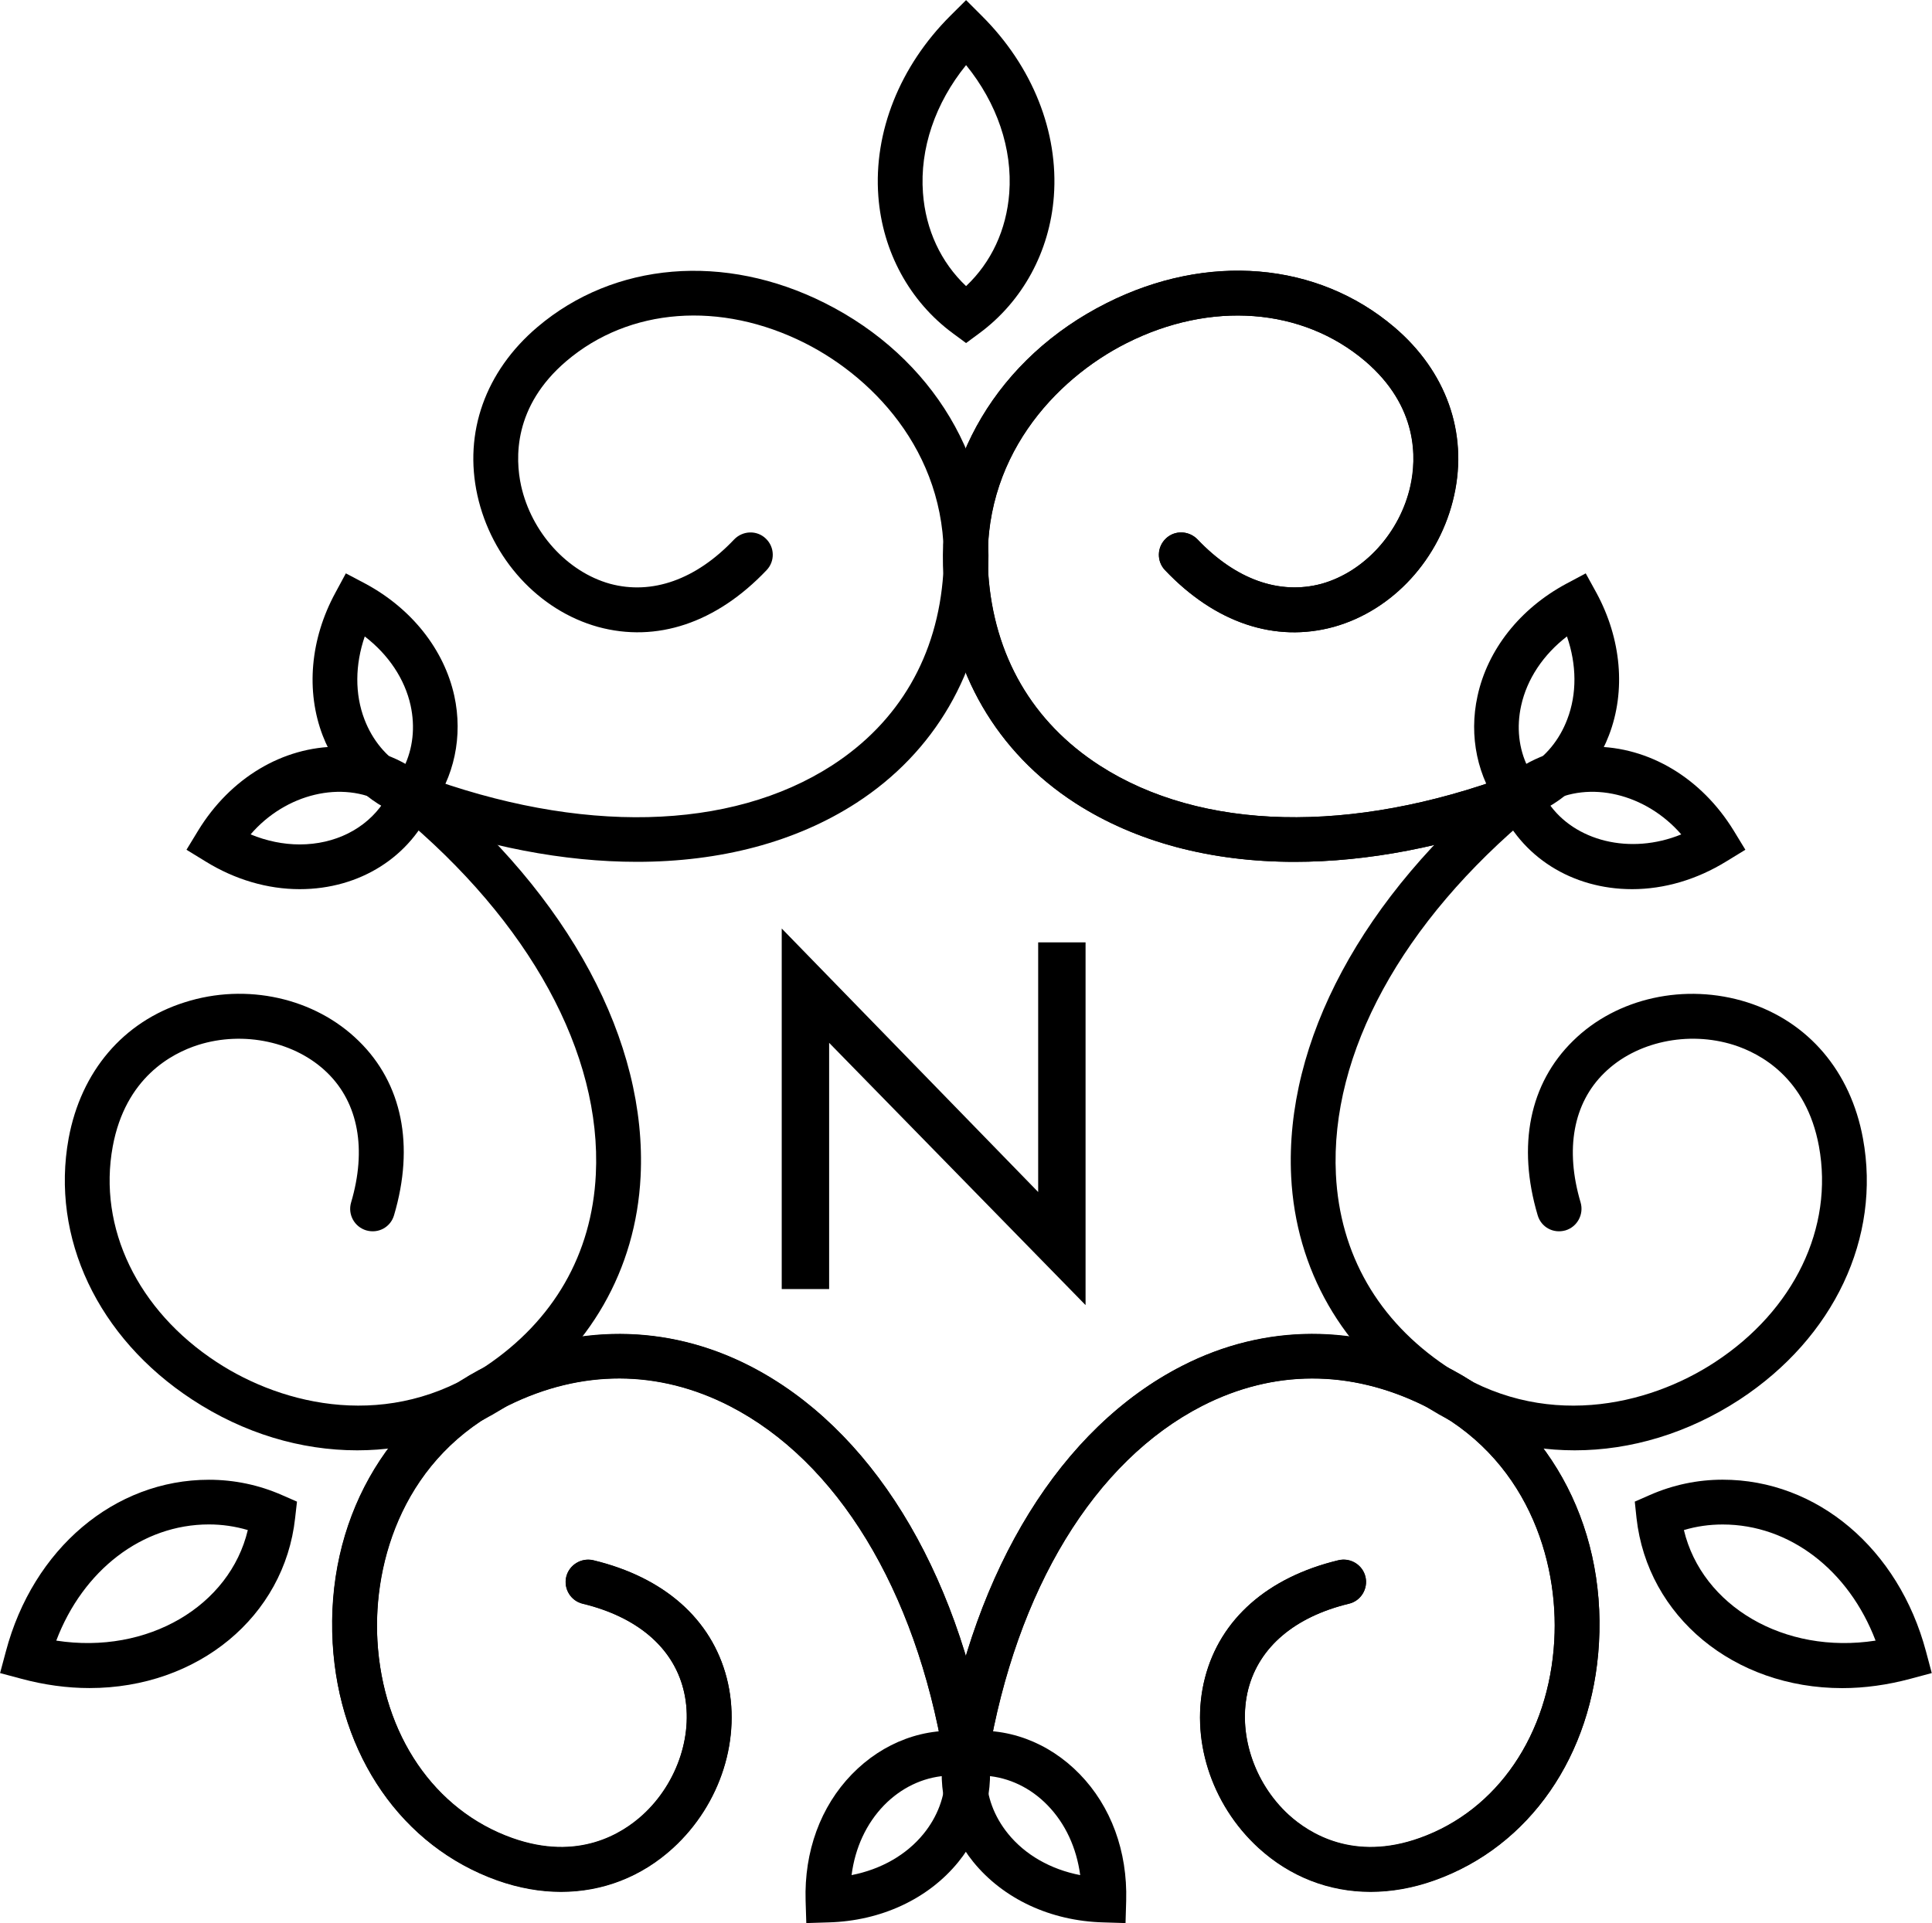 <svg xmlns="http://www.w3.org/2000/svg" xmlns:xlink="http://www.w3.org/1999/xlink" version="1.1" width="396.75pt" height="395.083pt" viewBox="0 0 396.75 395.083">
<defs>
<clipPath id="clip_1">
<path transform="matrix(1,0,0,-1,-226.833,746.227)" d="M226.833 351.144H623.583V746.227H226.833Z"/>
</clipPath>
<clipPath id="clip_2">
<path transform="matrix(1,0,0,-1,-226.833,746.227)" d="M0 0H850.394V850.394H0Z"/>
</clipPath>
<clipPath id="clip_3">
<path transform="matrix(1,0,0,-1,-226.833,746.227)" d="M0 850.394H850.394V0H0Z"/>
</clipPath>
</defs>
<g clip-path="url(#clip_1)">
<g clip-path="url(#clip_2)">
<g id="layer_1" data-name="Calque 1">
<g clip-path="url(#clip_3)">
<path transform="matrix(1,0,0,-1,74.905,130.73)" d="M0 0C-1.999-5.816-2.062-11.836-.052-17.067 1.583-21.306 4.384-24.703 8.037-26.866 9.907-23.01 10.378-18.62 9.417-14.178 8.214-8.73 4.868-3.742 0 0M11.415-38.219 8.241-37.073C.541-34.325-5.606-28.229-8.635-20.363-12.123-11.238-11.2-.547-6.045 8.947L-3.882 12.956 .166 10.818C9.634 5.715 16.291-2.686 18.39-12.205 20.191-20.465 18.403-28.979 13.446-35.521Z"/>
<path transform="matrix(1,0,0,-1,321.784,130.73)" d="M0 0C-4.868-3.742-8.203-8.756-9.399-14.191-10.391-18.646-9.896-23.049-8.024-26.866-4.359-24.69-1.553-21.279 .063-17.028 2.068-11.812 2.011-5.803 0 0M-11.429-38.219-13.452-35.521C-18.391-28.979-20.185-20.502-18.365-12.244-16.297-2.698-9.646 5.702-.172 10.805L3.856 12.956 6.059 8.947C11.187-.521 12.123-11.213 8.622-20.312 5.6-28.215-.541-34.325-8.254-37.073Z"/>
<path transform="matrix(1,0,0,-1,265.887,177.03)" d="M0 0C-17.145 0-32.581 4.033-45.067 12.09-61.173 22.5-70.762 39.007-72.08 58.62-73.678 82.038-60.849 103.598-38.607 114.771-17.933 125.208 4.625 123.261 20.433 109.847 31.111 100.772 35.597 88.159 32.752 75.292 29.876 62.235 20.165 51.646 8.018 48.26-4.004 44.964-16.304 49.049-26.619 59.918-28.362 61.739-28.299 64.653-26.446 66.41-24.627 68.165-21.713 68.05-19.937 66.218-12.116 57.984-3.105 54.777 5.548 57.119 14.324 59.575 21.655 67.644 23.78 77.239 25.008 82.815 25.435 93.517 14.477 102.859 1.521 113.842-17.188 115.268-34.49 106.563-49.267 99.117-64.508 82.763-62.93 59.205-61.771 42.342-53.88 28.725-40.077 19.803-19.187 6.325 11.62 5.612 44.506 17.855 46.848 18.759 49.539 17.524 50.411 15.145 51.296 12.777 50.093 10.13 47.693 9.239 31.123 3.066 14.934 0 0 0"/>
<path transform="matrix(1,0,0,-1,130.789,177.03)" d="M0 0C-14.935 0-31.111 3.066-47.693 9.239-50.073 10.13-51.27 12.777-50.411 15.145-49.527 17.524-46.828 18.759-44.506 17.855-11.631 5.612 19.206 6.337 40.066 19.803 53.867 28.725 61.771 42.342 62.917 59.205 64.495 82.763 49.267 99.117 34.491 106.563 17.188 115.268-1.572 113.842-14.477 102.859-25.421 93.543-24.995 82.827-23.78 77.266-21.655 67.682-14.324 59.575-5.53 57.119 3.106 54.777 12.155 57.971 19.97 66.218 21.732 68.05 24.634 68.165 26.466 66.41 28.325 64.653 28.382 61.739 26.639 59.918 16.323 49.049 4.042 44.964-7.991 48.26-20.159 51.646-29.87 62.26-32.752 75.292-35.597 88.172-31.111 100.772-20.432 109.847-4.658 123.235 17.997 125.144 38.621 114.771 60.849 103.598 73.672 82.038 72.067 58.62 70.744 39.007 61.147 22.5 45.055 12.09 32.588 4.033 17.112 0 0 0"/>
<path transform="matrix(1,0,0,-1,198.39,13.373)" d="M0 0C-6.339-7.814-9.534-17.182-8.852-26.269-8.299-33.829-5.167-40.498 0-45.397 5.185-40.498 8.297-33.829 8.87-26.269 9.551-17.169 6.35-7.814 0 0M0-57.094-2.724-55.083C-11.595-48.541-17.169-38.309-18.016-26.943-19.008-13.759-13.619-.243-3.258 10.105L0 13.35 3.245 10.105C13.642-.243 19.013-13.746 18.028-26.943 17.18-38.309 11.593-48.541 2.722-55.083Z"/>
<path transform="matrix(1,0,0,-1,265.848,177.03)" d="M0 0C-17.123 0-32.581 4.033-45.066 12.09-61.159 22.5-70.762 39.007-72.067 58.62-73.67 82.038-60.86 103.598-38.62 114.771-18.008 125.144 4.646 123.286 20.434 109.847 31.124 100.772 35.599 88.159 32.747 75.292 29.884 62.235 20.166 51.646 8.013 48.26-4.002 44.964-16.304 49.049-26.619 59.918-28.361 61.739-28.292 64.653-26.44 66.41-24.613 68.165-21.712 68.05-19.949 66.218-12.116 57.984-3.124 54.777 5.543 57.119 14.33 59.575 21.654 67.644 23.773 77.239 25.016 82.815 25.423 93.517 14.478 102.859 1.56 113.842-17.244 115.268-34.502 106.563-49.278 99.117-64.507 82.763-62.916 59.205-61.771 42.342-53.88 28.725-40.077 19.803-19.191 6.325 11.62 5.612 44.507 17.855 46.836 18.759 49.527 17.524 50.412 15.145 51.297 12.777 50.074 10.13 47.695 9.239 31.124 3.066 14.941 0 0 0"/>
<path transform="matrix(1,0,0,-1,317.966,164.902)" d="M0 0C5.346-7.865 16.8-10.779 27.294-6.49 19.987 1.922 8.394 4.658 0 0M17.208-17.741C4.843-17.741-5.67-11.085-10.213-.382L-11.518 2.737-8.96 4.913C-3.837 9.266 2.463 11.531 9.239 11.531 20.649 11.531 31.424 5.104 38.061-5.713L40.459-9.646 36.545-12.04C30.488-15.781 23.793-17.741 17.208-17.741"/>
<path transform="matrix(1,0,0,-1,202.576,364.767)" d="M0 0C.039-4.237 1.571-8.361 4.423-11.887 7.955-16.252 13.198-19.23 19.25-20.4 18.493-14.775 16.202-9.812 12.556-6.059 9.074-2.47 4.646-.356 0 0M28.56-30.252 23.965-30.112C13.16-29.819 3.463-25.288-2.718-17.678-8.011-11.109-10.212-2.736-8.755 5.308L-8.139 8.616-4.785 9.024C4.086 10.221 12.759 6.911 19.136 .356 25.588-6.274 28.974-15.514 28.693-25.658Z"/>
<path transform="matrix(1,0,0,-1,281.452,388.618)" d="M0 0C-8.521 0-16.507 3.08-22.991 8.998-32.842 18.009-37.163 31.703-34.013 43.947-30.895 56.024-21.152 64.615-6.631 68.103-4.168 68.714-1.68 67.161-1.063 64.717-.483 62.249-2.004 59.754-4.467 59.181-15.564 56.496-22.877 50.298-25.117 41.669-27.382 32.811-24.054 22.425-16.807 15.781-12.58 11.926-3.487 6.186 10.048 11.009 25.995 16.686 36.641 32.25 37.729 51.62 38.665 68.141 32.104 89.497 10.92 99.896-4.27 107.353-19.987 107.289-34.599 99.806-56.705 88.466-72.747 62.121-78.576 27.555-79.009 25.061-81.287 23.291-83.865 23.8-86.366 24.22-88.052 26.588-87.631 29.094-81.313 66.537-63.514 95.3-38.799 107.977-21.731 116.745-2.635 116.745 14.979 108.129 36.075 97.782 48.312 75.93 46.905 51.086 45.588 27.987 32.67 9.317 13.128 2.355 8.711 .777 4.283 0 0 0"/>
<path transform="matrix(1,0,0,-1,323.375,297.912)" d="M0 0C-11.079 0-21.935 3.182-31.468 9.609-47.752 20.541-57.266 37.1-58.227 56.241-59.595 83.96-43.603 113.779-14.306 137.961-12.358 139.603-9.456 139.31-7.847 137.35-6.229 135.39-6.51 132.501-8.476 130.897-35.477 108.549-50.253 81.504-49.037 56.673-48.229 40.294-40.37 26.637-26.364 17.245-6.771 4.009 15.044 9.062 28.84 18.136 45.066 28.776 53.225 45.74 50.157 62.452 47.567 76.553 38.073 81.542 32.651 83.272 23.284 86.226 12.587 83.935 6.077 77.52-.3 71.297-2.023 61.814 1.215 50.908 1.921 48.464 .521 45.906-1.883 45.181-4.43 44.456-6.897 45.868-7.604 48.287-11.855 62.629-9.253 75.37-.362 84.087 8.623 92.971 22.712 96.051 35.42 92.029 47.987 88.033 56.66 77.864 59.193 64.081 62.948 43.705 53.256 23.163 33.904 10.448 23.253 3.488 11.519 0 0 0"/>
<path transform="matrix(1,0,0,-1,345.8,314.292)" d="M0 0C3.715-15.565 20.579-25.62 39.364-22.706 33.853-8.247 21.718 1.146 7.966 1.146 5.256 1.146 2.589 .777 0 0M32.523-32.466C10.277-32.466-7.483-17.754-9.73 2.47L-10.086 5.843-7.014 7.191C-2.261 9.279 2.78 10.348 7.966 10.348 27.343 10.348 44.092-3.83 49.717-24.931L50.901-29.374 46.491-30.557C41.827-31.804 37.124-32.466 32.523-32.466"/>
<path transform="matrix(1,0,0,-1,281.471,388.541)" d="M0 0C-8.526 0-16.513 3.066-23.005 8.998-32.85 17.995-37.17 31.716-34.007 43.907-30.89 55.986-21.152 64.564-6.605 68.063-4.13 68.648-1.642 67.123-1.057 64.679-.472 62.209-1.979 59.715-4.449 59.143-15.565 56.457-22.87 50.245-25.117 41.616-27.382 32.771-24.061 22.412-16.807 15.768-12.588 11.925-3.469 6.172 10.054 11.009 26.039 16.697 36.635 32.224 37.723 51.569 38.67 68.089 32.116 89.458 10.938 99.843-4.187 107.263-19.912 107.263-34.561 99.792-56.688 88.439-72.735 62.095-78.552 27.502-78.978 25.021-81.231 23.214-83.865 23.748-86.346 24.181-88.052 26.549-87.613 29.043-81.294 66.536-63.495 95.3-38.734 107.976-21.731 116.706-2.635 116.758 14.979 108.09 36.094 97.73 48.312 75.866 46.886 51.035 45.588 27.961 32.657 9.303 13.141 2.354 8.705 .775 4.289 0 0 0"/>
<path transform="matrix(1,0,0,-1,51.462,171.392)" d="M0 0C3.309-1.362 6.721-2.062 10.087-2.062 17.328-2.062 23.634 1.132 27.248 6.49 18.855 11.148 7.223 8.399 0 0M10.087-11.251V-11.251C3.474-11.251-3.214-9.291-9.265-5.549L-13.166-3.156-10.773 .777C-4.155 11.594 6.606 18.021 18.016 18.021 24.805 18.021 31.118 15.756 36.208 11.403L38.766 9.227 37.462 6.108C32.932-4.595 22.444-11.251 10.087-11.251"/>
<path transform="matrix(1,0,0,-1,194.132,364.767)" d="M0 0C-4.677-.356-9.1-2.481-12.6-6.07-16.233-9.825-18.538-14.802-19.255-20.4-13.249-19.23-8-16.266-4.468-11.912-1.609-8.399-.07-4.237 0 0M-28.553-30.252-28.694-25.67C-29.005-15.539-25.626-6.312-19.2 .306-12.81 6.886-4.168 10.194 4.779 9.024L8.145 8.616 8.744 5.308C10.207-2.774 7.993-11.148 2.667-17.703-3.494-25.288-13.205-29.819-23.972-30.112Z"/>
<path transform="matrix(1,0,0,-1,115.211,388.618)" d="M0 0C-4.27 0-8.68 .777-13.115 2.355-32.612 9.317-45.55 27.975-46.867 51.062-48.285 75.917-36.049 97.782-14.929 108.129 2.699 116.745 21.789 116.745 38.792 107.977 63.553 95.3 81.338 66.537 87.665 29.094 88.083 26.588 86.391 24.22 83.91 23.8 81.276 23.266 79.029 25.061 78.609 27.555 72.793 62.121 56.737 88.466 34.605 99.806 19.963 107.289 4.238 107.353-10.856 99.896-32.078 89.497-38.625 68.116-37.703 51.596-36.603 32.25-26.001 16.686-10.022 11.009 3.5 6.186 12.606 11.926 16.82 15.781 24.067 22.425 27.414 32.824 25.118 41.669 22.909 50.298 15.56 56.496 4.461 59.181 2.018 59.754 .479 62.249 1.075 64.717 1.68 67.161 4.181 68.701 6.625 68.103 21.184 64.615 30.901 56.024 34.026 43.96 37.188 31.742 32.855 18.009 23.005 8.998 16.533 3.08 8.527 0 0 0"/>
<path transform="matrix(1,0,0,-1,73.352,297.912)" d="M0 0C-11.556 0-23.297 3.475-33.917 10.448-53.275 23.138-62.979 43.691-59.257 64.081-56.706 77.864-48.02 88.058-35.42 92.029-22.73 96.089-8.686 92.932 .312 84.087 9.247 75.37 11.811 62.629 7.566 48.287 6.86 45.855 4.359 44.456 1.858 45.181-.579 45.906-1.973 48.464-1.254 50.908 1.973 61.814 .254 71.297-6.108 77.52-12.625 83.921-23.304 86.226-32.652 83.272-38.098 81.542-47.587 76.553-50.201 62.413-53.275 45.715-45.091 28.75-28.871 18.136-15.068 9.075 6.701 4.009 26.326 17.245 40.351 26.637 48.203 40.294 49.006 56.673 50.247 81.504 35.451 108.549 8.445 130.897 6.491 132.501 6.218 135.39 7.833 137.35 9.45 139.31 12.352 139.603 14.306 137.961 43.578 113.779 59.582 83.96 58.2 56.241 57.24 37.1 47.732 20.541 31.461 9.596 21.917 3.182 11.041 0 0 0"/>
<path transform="matrix(1,0,0,-1,11.556,336.998)" d="M0 0C18.805-2.914 35.63 7.141 39.333 22.706 36.756 23.469 34.064 23.864 31.347 23.864 17.615 23.864 5.485 14.445 0 0M6.823-9.748C6.823-9.748 6.834-9.748 6.823-9.748 2.221-9.748-2.475-9.099-7.121-7.852L-11.542-6.668-10.353-2.238C-4.766 18.875 11.977 33.041 31.347 33.041 36.528 33.041 41.599 31.985 46.346 29.897L49.432 28.548 49.05 25.175C46.843 4.951 29.082-9.748 6.823-9.748"/>
<path transform="matrix(1,0,0,-1,115.211,388.541)" d="M0 0C-4.282 0-8.699 .775-13.115 2.354-32.632 9.303-45.575 27.961-46.905 51.048-48.318 75.866-36.1 97.73-14.998 108.09 2.66 116.758 21.745 116.681 38.773 107.976 63.509 95.3 81.3 66.512 87.62 29.043 88.052 26.549 86.36 24.181 83.878 23.748 81.276 23.188 79.022 25.021 78.596 27.502 72.742 62.095 56.699 88.439 34.574 99.792 19.944 107.263 4.2 107.313-10.945 99.843-32.129 89.458-38.676 68.089-37.716 51.569-36.615 32.224-26.001 16.697-10.022 11.009 3.576 6.172 12.582 11.938 16.774 15.768 24.029 22.398 27.396 32.771 25.118 41.616 22.89 50.245 15.56 56.457 4.461 59.143 2.018 59.715 .479 62.209 1.075 64.679 1.68 67.123 4.181 68.624 6.625 68.063 21.16 64.564 30.883 55.986 34.007 43.907 37.15 31.703 32.824 17.983 22.992 8.998 16.52 3.054 8.509 0 0 0"/>
<path transform="matrix(1,0,0,-1,160.533,190.725)" d="M0 0 52.664-54.127V-2.852H62.395V-77.355L9.735-23.482V-74.058H0Z"/>
<path transform="matrix(1,0,0,-1,-185.146,435.337)" d="M0 0 95.318-97.986V-5.156H112.933V-140.049L17.601-42.496V-134.093H0Z"/>
<path transform="matrix(1,0,0,-1,-24.519,440.494)" d="M0 0H71.444V-17.613H17.405V-49.787H71.444V-67.197H17.405V-111.514H71.444V-128.912H0Z"/>
<path transform="matrix(1,0,0,-1,194.704,444.948)" d="M0 0V-19.942C-13.904-13.121-26.681-9.723-38.345-9.723-53.326-9.723-65.957-14.559-76.19-24.22-86.455-33.891-91.576-45.767-91.576-59.854-91.576-74.211-86.345-86.187-75.853-95.795-65.359-105.404-52.218-110.216-36.438-110.216-24.963-110.216-12.816-106.601 0-99.373V-119.52C-11.677-125.717-24.328-128.835-37.932-128.835-57.927-128.835-74.994-122.064-89.152-108.549-103.317-95.031-110.406-78.729-110.406-59.651-110.406-40.917-103.432-24.868-89.515-11.517-75.585 1.82-58.785 8.502-39.167 8.502-26.555 8.502-13.49 5.664 0 0"/>
<path transform="matrix(1,0,0,-1,230.556,440.494)" d="M0 0H78.825V-17.613H48.07V-128.912H30.66V-17.613H0Z"/>
<path transform="matrix(1,0,0,-1,351.413,440.697)" d="M0 0H17.607V-79.238C17.607-90.973 20.42-100.06 26.059-106.461 31.677-112.875 39.67-116.069 49.991-116.069 60.249-116.069 68.216-113.118 73.931-107.212 79.619-101.319 82.484-93.009 82.484-82.268V0H100.091V-81.071C100.091-96.839 95.579-109.465 86.568-118.908 77.564-128.352 65.576-133.086 50.597-133.086 35.292-133.086 23.035-128.275 13.802-118.705 4.601-109.121 0-94.993 0-76.299Z"/>
<path transform="matrix(1,0,0,-1,578.736,454.862)" d="M0 0-14.267-11.441C-18.046-7.534-21.458-4.606-24.518-2.686-27.593-.764-32.015 .203-37.806 .203-44.124 .203-49.26-1.221-53.198-4.085-57.132-6.948-59.104-10.626-59.104-15.132-59.104-19.039-57.38-22.488-53.942-25.479-50.501-28.471-44.641-31.753-36.36-35.305-28.094-38.868-21.636-42.177-17.035-45.231-12.408-48.312-8.616-51.697-5.657-55.4-2.691-59.116-.49-63.036 .974-67.135 2.419-71.246 3.137-75.586 3.137-80.192 3.137-90.909-.771-100.034-8.565-107.595-16.354-115.129-25.778-118.908-36.844-118.908-47.637-118.908-57.163-115.968-65.423-110.038-73.696-104.145-80.047-95.287-84.501-83.488L-66.887-78.525C-60.491-93.034-50.685-100.288-37.442-100.288-31.041-100.288-25.715-98.366-21.458-94.536-17.2-90.706-15.088-85.869-15.088-80.014-15.088-76.527-16.189-73.003-18.423-69.478-20.648-65.938-23.418-63.036-26.728-60.733-30.029-58.454-35.299-55.833-42.508-52.88-49.75-49.915-55.286-47.205-59.193-44.735-63.081-42.291-66.447-39.34-69.299-35.928-72.13-32.53-74.218-29.145-75.542-25.771-76.857-22.398-77.514-18.798-77.514-14.966-77.514-5.727-73.805 2.164-66.384 8.655-58.978 15.158-49.96 18.416-39.364 18.416-32.352 18.416-25.25 16.889-18.009 13.86-10.806 10.832-4.797 6.198 0 0"/>
<path transform="matrix(1,0,0,-1,-111.934,607.344)" d="M0 0H20.274V-4.53H12.365V-33.153H7.897V-4.53H0Z"/>
<path transform="matrix(1,0,0,-1,-81.084,607.344)" d="M0 0H4.525V-12.752H20.39V0H24.862V-33.153H20.39V-17.22H4.525V-33.153H0Z"/>
<path transform="matrix(1,0,0,-1,-44.073,607.344)" d="M0 0H18.377V-4.53H4.473V-12.803H18.377V-17.271H4.473V-28.674H18.377V-33.153H0Z"/>
<path transform="matrix(1,0,0,-1,10.531,611.302)" d="M0 0V-11.595C3.411-11.556 5.931-11.085 7.561-10.156 9.196-9.24 10.017-7.75 10.017-5.701 10.017-4.149 9.393-2.813 8.152-1.68 6.911-.561 4.207 0 0 0M-4.474 3.958H2.196C5.95 3.958 8.986 3.08 11.295 1.312 13.6-.459 14.763-2.762 14.763-5.587 14.763-8.438 13.536-10.818 11.099-12.752 8.655-14.661 4.951-15.604 0-15.553V-29.195H-4.474Z"/>
<path transform="matrix(1,0,0,-1,67.332,623.928)" d="M0 0C0 3.641-1.317 6.732-3.964 9.24-6.598 11.734-9.832 12.995-13.688 12.995-17.341 12.995-20.491 11.71-23.093 9.165-25.714 6.619-27.014 3.564-27.014 0-27.014-3.613-25.67-6.681-23.003-9.188-20.306-11.708-17.041-12.955-13.134-12.955-9.571-12.955-6.485-11.67-3.9-9.112-1.298-6.566 0-3.525 0 0M-31.74 .205C-31.74 4.99-29.94 9.088-26.338 12.498-22.73 15.922-18.383 17.628-13.319 17.628-8.381 17.628-4.123 15.91-.541 12.461 3.022 9.037 4.811 4.939 4.811 .205 4.811-4.81 3.048-9.048-.477-12.497-4.002-15.959-8.349-17.69-13.478-17.69-18.544-17.69-22.851-15.946-26.416-12.445-29.972-8.972-31.74-4.746-31.74 .205"/>
<path transform="matrix(1,0,0,-1,105.463,606.059)" d="M0 0 10.664-24.486 20.681-1.336H25.345L10.664-35.47 0-10.944-10.666-35.47-25.392-1.336H-20.726L-10.627-24.741Z"/>
<path transform="matrix(1,0,0,-1,140.569,607.344)" d="M0 0H18.378V-4.53H4.481V-12.803H18.378V-17.271H4.481V-28.674H18.378V-33.153H0Z"/>
<path transform="matrix(1,0,0,-1,174.844,611.353)" d="M0 0V-11.544C6.682-11.696 10.003-9.761 10.003-5.752 10.003-4.353 9.622-3.207 8.838-2.291 8.063-1.426 7.019-.814 5.728-.471 4.417-.152 2.514 0 0 0M-4.525 4.009H2.653C6.229 4.009 9.125 3.117 11.39 1.349 13.63-.433 14.75-2.697 14.75-5.498 14.75-7.713 14.019-9.673 12.58-11.365 11.117-13.059 8.852-14.255 5.766-14.967L15.412-29.145H10.207L1.024-15.502H0V-29.145H-4.525Z"/>
<path transform="matrix(1,0,0,-1,251.988,623.928)" d="M0 0C0 3.641-1.322 6.732-3.958 9.24-6.585 11.734-9.837 12.995-13.682 12.995-17.346 12.995-20.489 11.71-23.092 9.165-25.721 6.619-27.025 3.564-27.025 0-27.025-3.613-25.656-6.681-22.99-9.188-20.311-11.708-17.034-12.955-13.141-12.955-9.569-12.955-6.49-11.67-3.881-9.112-1.305-6.566 0-3.525 0 0M-31.747 .205C-31.747 4.99-29.945 9.088-26.337 12.498-22.723 15.922-18.39 17.628-13.331 17.628-8.373 17.628-4.123 15.91-.553 12.461 3.023 9.037 4.806 4.939 4.806 .205 4.806-4.81 3.042-9.048-.483-12.497-4.021-15.959-8.354-17.69-13.477-17.69-18.549-17.69-22.851-15.946-26.421-12.445-29.972-8.972-31.747-4.746-31.747 .205"/>
<path transform="matrix(1,0,0,-1,267.675,607.344)" d="M0 0H18.364V-4.53H4.485V-12.803H18.364V-17.271H4.523V-33.153H0Z"/>
<path transform="matrix(1,0,0,-1,316.477,606.008)" d="M0 0 24.518-25.198V-1.336H29.036V-36.029L4.536-10.932V-34.489H0Z"/>
<path transform="matrix(1,0,0,-1,369.982,616.419)" d="M0 0-5.309-11.811H5.344ZM0 10.359 15.659-24.079H10.918L7.068-15.603H-7.001L-10.794-24.079H-15.503Z"/>
<path transform="matrix(1,0,0,-1,390.453,607.344)" d="M0 0H20.268V-4.53H12.357V-33.153H7.891V-4.53H0Z"/>
<path transform="matrix(1,0,0,-1,420.998,607.395)" d="M0 0H4.524V-20.376C4.524-23.379 5.244-25.721 6.687-27.376 8.139-29.03 10.193-29.845 12.854-29.845 15.495-29.845 17.544-29.081 19.008-27.579 20.471-26.052 21.209-23.914 21.209-21.165V0H25.727V-20.834C25.727-24.906 24.569-28.14 22.253-30.583 19.943-33.001 16.863-34.224 13.008-34.224 9.074-34.224 5.918-32.987 3.545-30.532 1.183-28.062 0-24.423 0-19.626Z"/>
<path transform="matrix(1,0,0,-1,463.907,611.353)" d="M0 0V-11.544C6.682-11.696 10.01-9.761 10.01-5.752 10.01-4.353 9.615-3.207 8.832-2.291 8.062-1.426 7.025-.814 5.715-.471 4.422-.152 2.494 0 0 0M-4.538 4.009H2.653C6.223 4.009 9.125 3.117 11.377 1.349 13.624-.433 14.75-2.697 14.75-5.498 14.75-7.713 14.013-9.673 12.573-11.365 11.123-13.059 8.845-14.255 5.771-14.967L15.393-29.145H10.207L1.011-15.502H0V-29.145H-4.538Z"/>
<path transform="matrix(1,0,0,-1,490.277,607.344)" d="M0 0H18.378V-4.53H4.486V-12.803H18.378V-17.271H4.486V-28.674H18.378V-33.153H0Z"/>
</g>
</g>
</g>
</g>
</svg>
